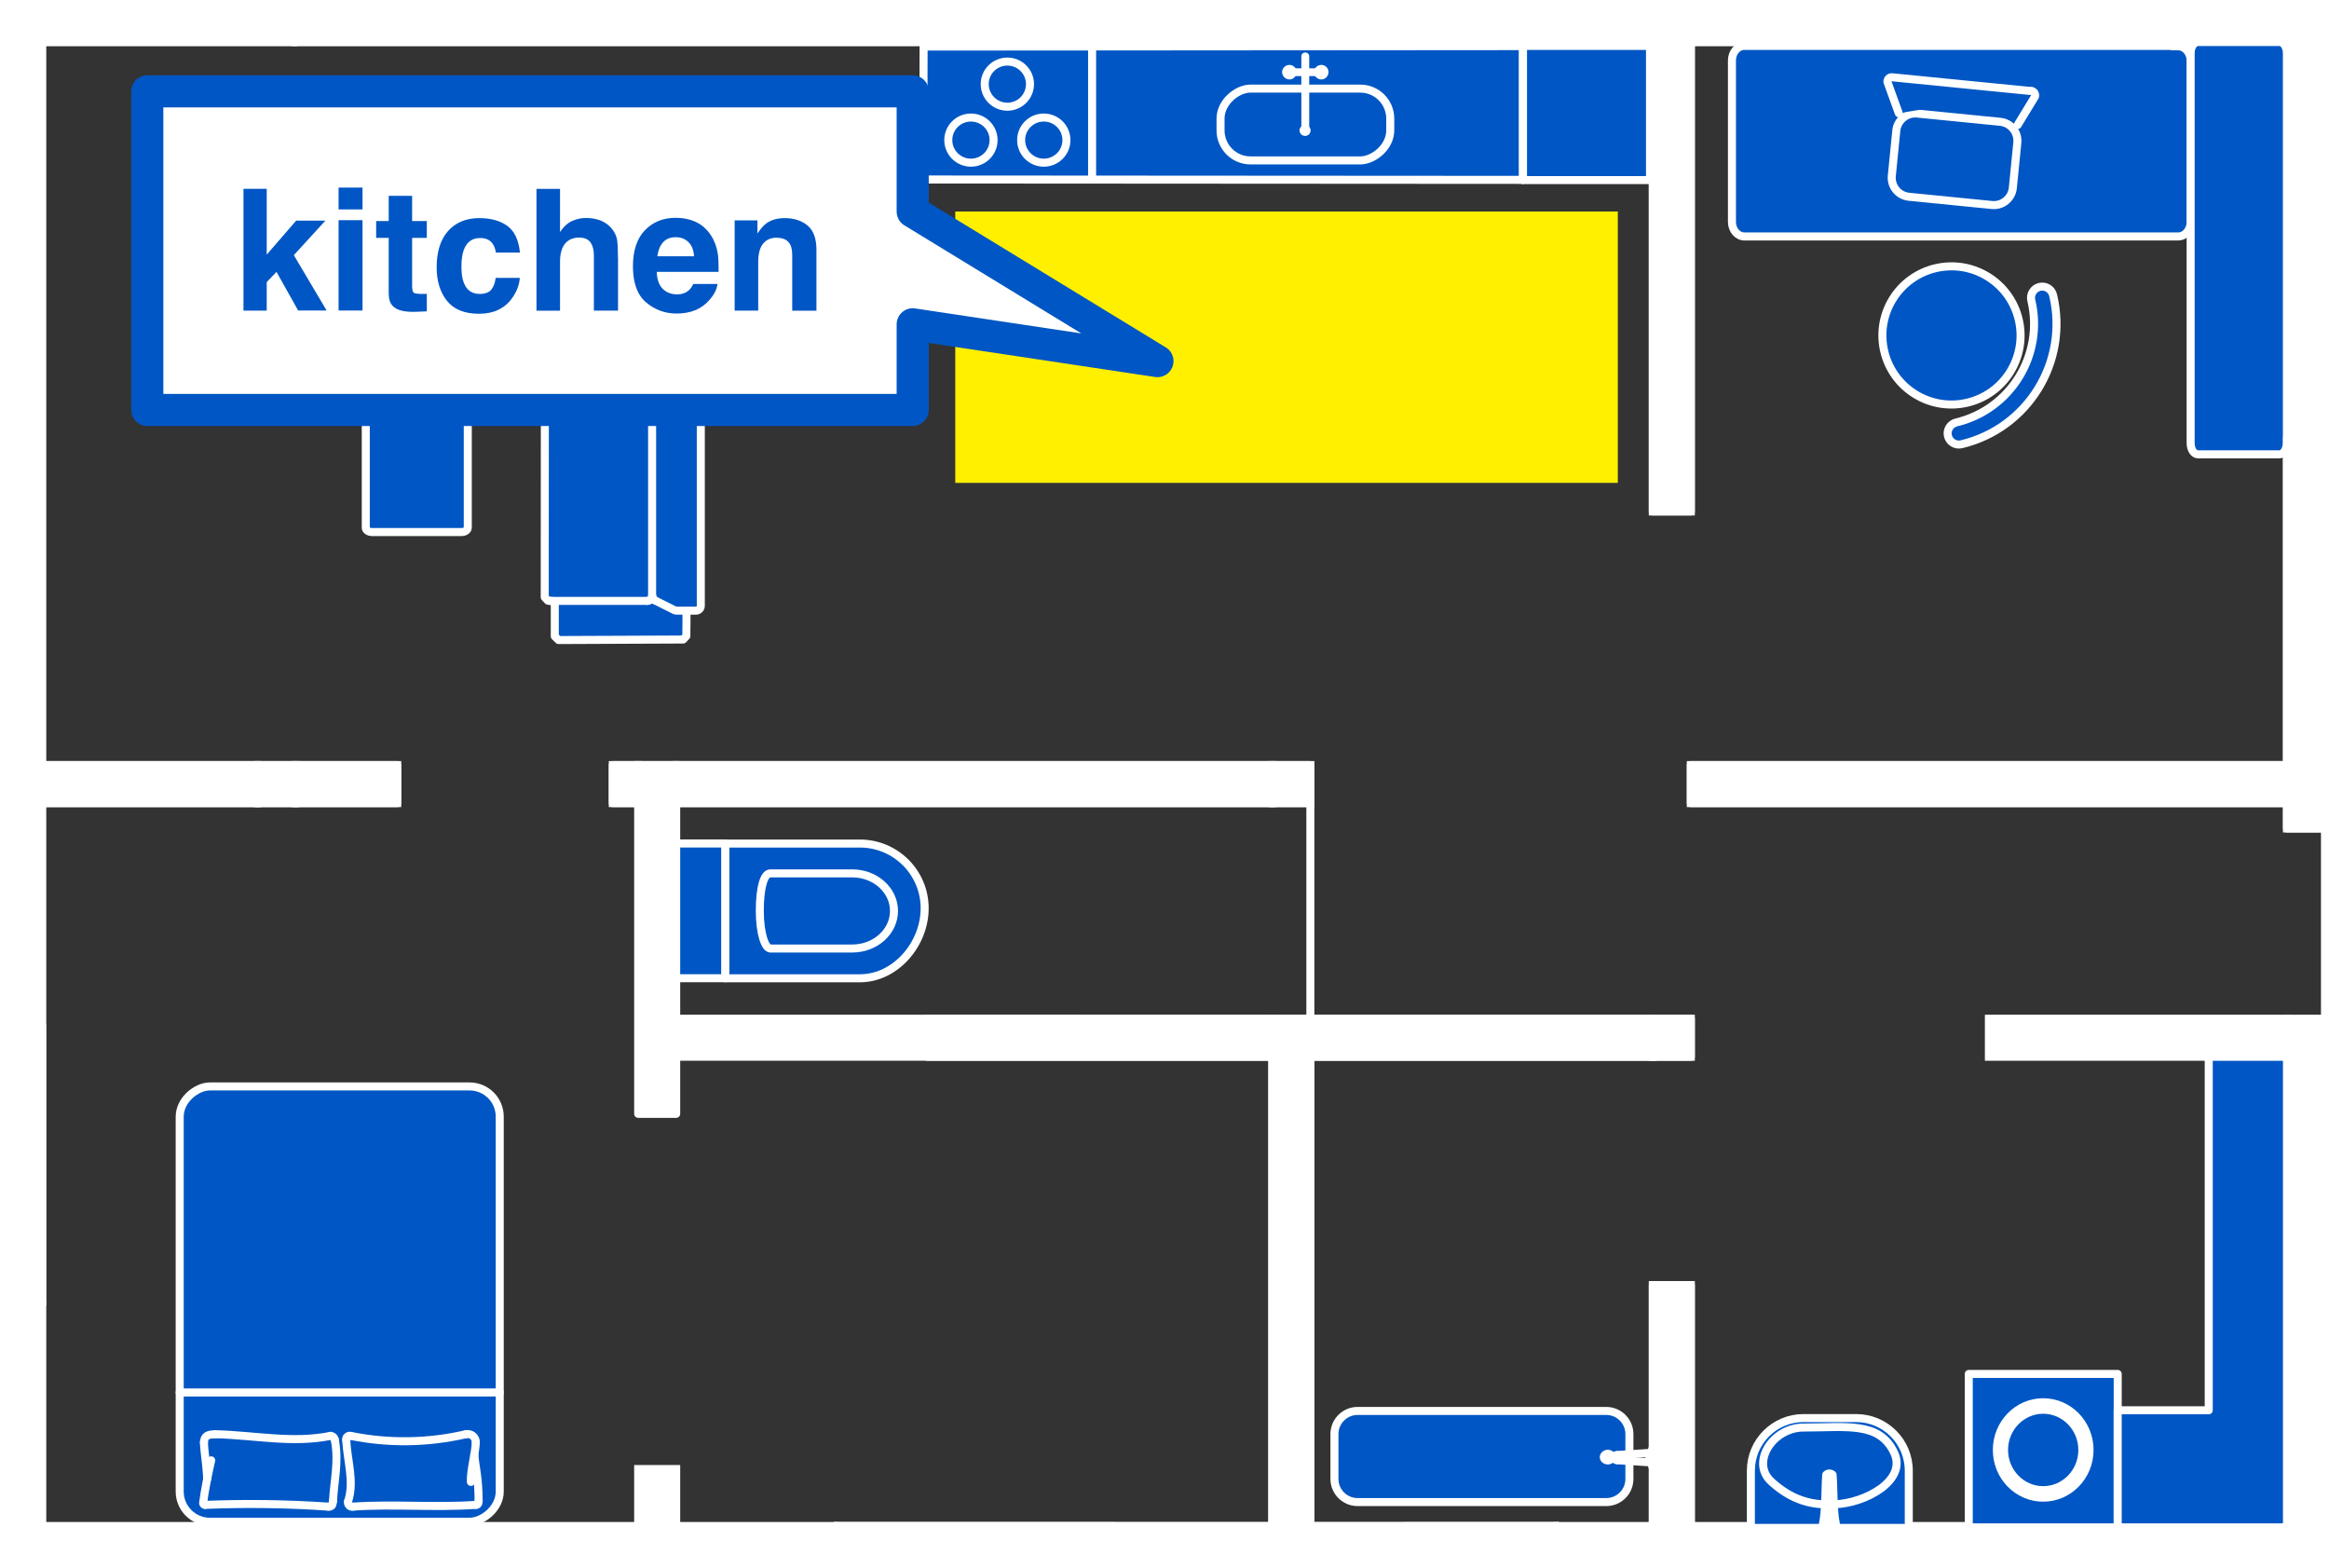 <?xml version="1.0" encoding="UTF-8"?>
<svg id="_レイヤー_2" data-name="レイヤー 2" xmlns="http://www.w3.org/2000/svg" viewBox="0 0 307.54 207.06">
  <rect x="0" y="0" width="307.54" height="207.06" fill="#333333" stroke="none"/>
  <defs>
    <style>
      .cls-1, .cls-2, .cls-3, .cls-4, .cls-5, .cls-6 {
        stroke: #fff;
        stroke-width: 1.06px;
      }

      .cls-1, .cls-2, .cls-4, .cls-6 {
        stroke-linecap: round;
      }

      .cls-1, .cls-2, .cls-4, .cls-6, .cls-7 {
        stroke-linejoin: round;
      }

      .cls-1, .cls-6, .cls-8 {
        fill: #0056c4;
      }

      .cls-9 {
        fill: #fff000;
      }

      .cls-2, .cls-3, .cls-10 {
        fill: #fff;
      }

      .cls-3, .cls-5 {
        stroke-miterlimit: 10;
      }

      .cls-4, .cls-5, .cls-7 {
        fill: none;
      }

      .cls-6 {
        fill-rule: evenodd;
      }

      .cls-7 {
        stroke: #0056c4;
        stroke-width: 4.24px;
      }
    </style>
  </defs>
  <g id="contents">
    <g>
      <rect class="cls-9" x="151.97" y="2.11" width="35.83" height="87.49" transform="translate(215.74 -124.04) rotate(90)"/>
      <g>
        <g id="INSERT">
          <g id="HATCH">
            <rect class="cls-3" x=".53" y=".53" width="5.02" height="5.02"/>
          </g>
          <g id="LWPOLYLINE">
            <rect class="cls-2" x=".53" y=".53" width="5.02" height="5.02"/>
          </g>
        </g>
        <g id="INSERT-2" data-name="INSERT">
          <g id="HATCH-2" data-name="HATCH">
            <rect class="cls-2" x="5.55" y=".53" width="33.5" height="5.02"/>
          </g>
          <g id="LWPOLYLINE-2" data-name="LWPOLYLINE">
            <rect class="cls-2" x="5.55" y=".53" width="33.5" height="5.02"/>
          </g>
        </g>
        <g id="INSERT-3" data-name="INSERT">
          <g id="HATCH-3" data-name="HATCH">
            <rect class="cls-3" x="34.02" y="101.02" width="5.02" height="5.02"/>
          </g>
          <g id="LWPOLYLINE-3" data-name="LWPOLYLINE">
            <rect class="cls-2" x="34.02" y="101.02" width="5.02" height="5.02"/>
          </g>
        </g>
        <g id="INSERT-4" data-name="INSERT">
          <g id="HATCH-4" data-name="HATCH">
            <rect class="cls-2" x=".53" y=".53" width="5.02" height="105.51"/>
          </g>
          <g id="LWPOLYLINE-4" data-name="LWPOLYLINE">
            <rect class="cls-2" x=".53" y=".53" width="5.02" height="105.51"/>
          </g>
        </g>
        <g id="INSERT-5" data-name="INSERT">
          <g id="HATCH-5" data-name="HATCH">
            <rect class="cls-3" x=".53" y="201.51" width="5.02" height="5.02"/>
          </g>
          <g id="LWPOLYLINE-5" data-name="LWPOLYLINE">
            <rect class="cls-2" x=".53" y="201.51" width="5.02" height="5.02"/>
          </g>
        </g>
        <g id="INSERT-6" data-name="INSERT">
          <g id="HATCH-6" data-name="HATCH">
            <rect class="cls-3" x="84.27" y="201.51" width="5.02" height="5.02"/>
          </g>
          <g id="LWPOLYLINE-6" data-name="LWPOLYLINE">
            <rect class="cls-2" x="84.27" y="201.51" width="5.02" height="5.02"/>
          </g>
        </g>
        <g id="INSERT-7" data-name="INSERT">
          <g id="HATCH-7" data-name="HATCH">
            <rect class="cls-3" x="84.27" y="101.02" width="5.02" height="5.02"/>
          </g>
          <g id="LWPOLYLINE-7" data-name="LWPOLYLINE">
            <rect class="cls-2" x="84.27" y="101.02" width="5.02" height="5.02"/>
          </g>
        </g>
        <g id="INSERT-8" data-name="INSERT">
          <g id="HATCH-8" data-name="HATCH">
            <rect class="cls-3" x="168.01" y="101.02" width="5.02" height="5.02"/>
          </g>
          <g id="LWPOLYLINE-8" data-name="LWPOLYLINE">
            <rect class="cls-2" x="168.01" y="101.02" width="5.02" height="5.02"/>
          </g>
        </g>
        <g id="INSERT-9" data-name="INSERT">
          <g id="HATCH-9" data-name="HATCH">
            <rect class="cls-3" x="168.01" y="134.51" width="5.02" height="5.02"/>
          </g>
          <g id="LWPOLYLINE-9" data-name="LWPOLYLINE">
            <rect class="cls-2" x="168.01" y="134.51" width="5.02" height="5.02"/>
          </g>
        </g>
        <g id="INSERT-10" data-name="INSERT">
          <g id="HATCH-10" data-name="HATCH">
            <rect class="cls-3" x="168.01" y="201.51" width="5.02" height="5.02"/>
          </g>
          <g id="LWPOLYLINE-10" data-name="LWPOLYLINE">
            <rect class="cls-2" x="168.01" y="201.51" width="5.02" height="5.02"/>
          </g>
        </g>
        <g id="INSERT-11" data-name="INSERT">
          <g id="HATCH-11" data-name="HATCH">
            <rect class="cls-3" x="218.25" y="134.51" width="5.02" height="5.02"/>
          </g>
          <g id="LWPOLYLINE-11" data-name="LWPOLYLINE">
            <rect class="cls-2" x="218.25" y="134.51" width="5.02" height="5.02"/>
          </g>
        </g>
        <g id="INSERT-12" data-name="INSERT">
          <g id="HATCH-12" data-name="HATCH">
            <rect class="cls-3" x="218.25" y="201.51" width="5.02" height="5.02"/>
          </g>
          <g id="LWPOLYLINE-12" data-name="LWPOLYLINE">
            <rect class="cls-2" x="218.25" y="201.51" width="5.02" height="5.02"/>
          </g>
        </g>
        <g id="INSERT-13" data-name="INSERT">
          <g id="HATCH-13" data-name="HATCH">
            <rect class="cls-3" x="301.99" y="101.02" width="5.02" height="5.02"/>
          </g>
          <g id="LWPOLYLINE-13" data-name="LWPOLYLINE">
            <rect class="cls-2" x="301.99" y="101.02" width="5.02" height="5.02"/>
          </g>
        </g>
        <g id="INSERT-14" data-name="INSERT">
          <g id="HATCH-14" data-name="HATCH">
            <rect class="cls-3" x="301.99" y="201.51" width="5.02" height="5.02"/>
          </g>
          <g id="LWPOLYLINE-14" data-name="LWPOLYLINE">
            <rect class="cls-2" x="301.99" y="201.51" width="5.02" height="5.02"/>
          </g>
        </g>
        <g id="INSERT-15" data-name="INSERT">
          <g id="HATCH-15" data-name="HATCH">
            <rect class="cls-3" x="218.25" y=".53" width="5.02" height="5.02"/>
          </g>
          <g id="LWPOLYLINE-15" data-name="LWPOLYLINE">
            <rect class="cls-2" x="218.25" y=".53" width="5.02" height="5.02"/>
          </g>
        </g>
        <g id="INSERT-16" data-name="INSERT">
          <g id="HATCH-16" data-name="HATCH">
            <rect class="cls-3" x="301.99" y=".53" width="5.02" height="5.02"/>
          </g>
          <g id="LWPOLYLINE-16" data-name="LWPOLYLINE">
            <rect class="cls-2" x="301.99" y=".53" width="5.02" height="5.02"/>
          </g>
        </g>
        <g id="INSERT-17" data-name="INSERT">
          <g id="HATCH-17" data-name="HATCH">
            <rect class="cls-3" x="126.14" y=".53" width="5.02" height="5.02"/>
          </g>
          <g id="LWPOLYLINE-17" data-name="LWPOLYLINE">
            <rect class="cls-2" x="126.14" y=".53" width="5.02" height="5.02"/>
          </g>
        </g>
        <g id="INSERT-18" data-name="INSERT">
          <g id="HATCH-18" data-name="HATCH">
            <rect class="cls-3" x="39.05" y="101.02" width="13.4" height="5.02"/>
          </g>
          <g id="LWPOLYLINE-18" data-name="LWPOLYLINE">
            <rect class="cls-2" x="39.05" y="101.02" width="13.4" height="5.02"/>
          </g>
        </g>
        <g id="INSERT-19" data-name="INSERT">
          <g id="HATCH-19" data-name="HATCH">
            <rect class="cls-3" x="80.92" y="101.02" width="3.35" height="5.02"/>
          </g>
          <g id="LWPOLYLINE-19" data-name="LWPOLYLINE">
            <rect class="cls-2" x="80.92" y="101.02" width="3.35" height="5.02"/>
          </g>
        </g>
        <g id="INSERT-20" data-name="INSERT">
          <g id="HATCH-20" data-name="HATCH">
            <rect class="cls-3" x="5.55" y="101.02" width="28.47" height="5.02"/>
          </g>
          <g id="LWPOLYLINE-20" data-name="LWPOLYLINE">
            <rect class="cls-2" x="5.55" y="101.02" width="28.47" height="5.02"/>
          </g>
        </g>
        <g id="INSERT-21" data-name="INSERT">
          <g id="HATCH-21" data-name="HATCH">
            <rect class="cls-3" x="5.55" y="201.51" width="78.71" height="5.02"/>
          </g>
          <g id="LWPOLYLINE-21" data-name="LWPOLYLINE">
            <rect class="cls-2" x="5.55" y="201.51" width="78.71" height="5.02"/>
          </g>
        </g>
        <g id="INSERT-22" data-name="INSERT">
          <g id="HATCH-22" data-name="HATCH">
            <rect class="cls-3" x="39.05" y=".53" width="87.09" height="5.02"/>
          </g>
          <g id="LWPOLYLINE-22" data-name="LWPOLYLINE">
            <rect class="cls-2" x="39.05" y=".53" width="87.09" height="5.02"/>
          </g>
        </g>
        <g id="INSERT-23" data-name="INSERT">
          <g id="HATCH-23" data-name="HATCH">
            <rect class="cls-2" x="131.16" y=".53" width="48.57" height="5.02"/>
          </g>
          <g id="LWPOLYLINE-23" data-name="LWPOLYLINE">
            <rect class="cls-2" x="131.16" y=".53" width="48.57" height="5.02"/>
          </g>
        </g>
        <g id="INSERT-24" data-name="INSERT">
          <g id="HATCH-24" data-name="HATCH">
            <rect class="cls-3" x="89.29" y="101.02" width="78.71" height="5.02"/>
          </g>
          <g id="LWPOLYLINE-24" data-name="LWPOLYLINE">
            <rect class="cls-2" x="89.29" y="101.02" width="78.71" height="5.02"/>
          </g>
        </g>
        <g id="INSERT-25" data-name="INSERT">
          <g id="HATCH-25" data-name="HATCH">
            <rect class="cls-3" x="89.29" y="201.51" width="20.93" height="5.02"/>
          </g>
          <g id="LWPOLYLINE-25" data-name="LWPOLYLINE">
            <rect class="cls-2" x="89.29" y="201.51" width="20.93" height="5.02"/>
          </g>
        </g>
        <g id="INSERT-26" data-name="INSERT">
          <g id="HATCH-26" data-name="HATCH">
            <rect class="cls-3" x="173.03" y="134.51" width="45.22" height="5.02"/>
          </g>
          <g id="LWPOLYLINE-26" data-name="LWPOLYLINE">
            <rect class="cls-2" x="173.03" y="134.51" width="45.22" height="5.02"/>
          </g>
        </g>
        <g id="INSERT-27" data-name="INSERT">
          <g id="HATCH-27" data-name="HATCH">
            <rect class="cls-3" x="122.79" y="134.51" width="45.22" height="5.02"/>
          </g>
          <g id="LWPOLYLINE-27" data-name="LWPOLYLINE">
            <rect class="cls-2" x="89.29" y="134.51" width="78.71" height="5.02"/>
          </g>
        </g>
        <g id="INSERT-28" data-name="INSERT">
          <g id="LWPOLYLINE-28" data-name="LWPOLYLINE">
            <path class="cls-4" d="M197.82,5.05v-.33h.33v-.33l-.33-1.34.33-1.34v-.33h-.33v-.33h-1.34v1.34h-.33v2.34c0,.18.15.33.33.33h1.34Z"/>
          </g>
          <g id="LINE">
            <line class="cls-4" x1="196.48" y1="5.05" x2="179.73" y2="5.05"/>
          </g>
          <g id="LWPOLYLINE-29" data-name="LWPOLYLINE">
            <polygon class="cls-4" points="194.47 1.96 194.47 1.45 194.13 1.45 194.13 1.04 196.48 1.04 196.48 2.38 194.13 2.38 194.13 1.96 194.47 1.96"/>
          </g>
          <g id="LWPOLYLINE-30" data-name="LWPOLYLINE">
            <polygon class="cls-4" points="181.74 1.96 181.74 1.45 182.07 1.45 182.07 1.04 179.73 1.04 179.73 2.38 182.07 2.38 182.07 1.96 181.74 1.96"/>
          </g>
          <g id="LINE-2" data-name="LINE">
            <line class="cls-4" x1="194.13" y1="1.04" x2="182.07" y2="1.04"/>
          </g>
          <g id="LINE-3" data-name="LINE">
            <line class="cls-4" x1="182.07" y1="1.45" x2="182.07" y2="1.96"/>
          </g>
          <g id="LINE-4" data-name="LINE">
            <line class="cls-4" x1="194.13" y1="1.45" x2="194.13" y2="1.96"/>
          </g>
          <g id="LINE-5" data-name="LINE">
            <line class="cls-4" x1="194.47" y1="1.71" x2="181.74" y2="1.71"/>
          </g>
          <g id="LINE-6" data-name="LINE">
            <line class="cls-4" x1="182.07" y1="2.38" x2="194.13" y2="2.38"/>
          </g>
        </g>
        <g id="INSERT-29" data-name="INSERT">
          <g id="HATCH-28" data-name="HATCH">
            <rect class="cls-3" x="197.82" y=".53" width="20.43" height="5.02"/>
          </g>
          <g id="LWPOLYLINE-31" data-name="LWPOLYLINE">
            <rect class="cls-2" x="179.73" y=".53" width="38.52" height="5.02"/>
          </g>
        </g>
        <g id="INSERT-30" data-name="INSERT">
          <g id="HATCH-29" data-name="HATCH">
            <rect class="cls-2" x="110.23" y="201.5" width="57.78" height="5.02"/>
          </g>
          <g id="LWPOLYLINE-32" data-name="LWPOLYLINE">
            <rect class="cls-2" x="110.23" y="201.5" width="57.78" height="5.02"/>
          </g>
        </g>
        <g id="INSERT-31" data-name="INSERT">
          <g id="HATCH-30" data-name="HATCH">
            <rect class="cls-2" x="173.03" y="201.5" width="32.66" height="5.02"/>
          </g>
          <g id="LWPOLYLINE-33" data-name="LWPOLYLINE">
            <rect class="cls-2" x="173.03" y="201.5" width="32.66" height="5.02"/>
          </g>
        </g>
        <g id="INSERT-32" data-name="INSERT">
          <g id="HATCH-31" data-name="HATCH">
            <rect class="cls-3" x="205.69" y="201.51" width="12.56" height="5.02"/>
          </g>
          <g id="LWPOLYLINE-34" data-name="LWPOLYLINE">
            <rect class="cls-2" x="205.69" y="201.51" width="12.56" height="5.02"/>
          </g>
        </g>
        <g id="LINE-7" data-name="LINE">
          <line class="cls-4" x1="34.02" y1=".53" x2="5.55" y2=".53"/>
        </g>
        <g id="LINE-8" data-name="LINE">
          <line class="cls-4" x1=".53" y1="5.56" x2=".53" y2="101.02"/>
        </g>
        <g id="INSERT-33" data-name="INSERT">
          <g id="HATCH-32" data-name="HATCH">
            <rect class="cls-3" x="223.27" y="101.02" width="78.71" height="5.02"/>
          </g>
          <g id="LWPOLYLINE-35" data-name="LWPOLYLINE">
            <rect class="cls-2" x="223.27" y="101.02" width="78.71" height="5.02"/>
          </g>
        </g>
        <g id="INSERT-34" data-name="INSERT">
          <g id="HATCH-33" data-name="HATCH">
            <rect class="cls-3" x="262.63" y="134.51" width="39.36" height="5.02"/>
          </g>
        </g>
        <g id="INSERT-35" data-name="INSERT">
          <g id="HATCH-34" data-name="HATCH">
            <rect class="cls-3" x="223.27" y="201.51" width="78.71" height="5.02"/>
          </g>
          <g id="LWPOLYLINE-36" data-name="LWPOLYLINE">
            <rect class="cls-2" x="223.27" y="201.51" width="78.71" height="5.02"/>
          </g>
        </g>
        <g id="INSERT-36" data-name="INSERT">
          <g id="HATCH-35" data-name="HATCH">
            <rect class="cls-3" x="301.99" y="106.04" width="5.02" height="3.35"/>
          </g>
          <g id="LWPOLYLINE-37" data-name="LWPOLYLINE">
            <rect class="cls-2" x="301.99" y="106.04" width="5.02" height="3.35"/>
          </g>
        </g>
        <g id="INSERT-37" data-name="INSERT">
          <g id="HATCH-36" data-name="HATCH">
            <rect class="cls-3" x="301.99" y="181.41" width="5.02" height="20.1"/>
          </g>
          <g id="LWPOLYLINE-38" data-name="LWPOLYLINE">
            <rect class="cls-2" x="301.99" y="181.41" width="5.02" height="20.1"/>
          </g>
        </g>
        <g id="INSERT-38" data-name="INSERT">
          <g id="HATCH-37" data-name="HATCH">
            <rect class="cls-2" x="301.99" y="137.87" width="5.02" height="43.54"/>
          </g>
          <g id="LWPOLYLINE-39" data-name="LWPOLYLINE">
            <rect class="cls-2" x="301.99" y="134.51" width="5.02" height="46.9"/>
          </g>
        </g>
        <g id="LINE-9" data-name="LINE">
          <line class="cls-4" x1="307.01" y1="109.39" x2="307.01" y2="137.86"/>
        </g>
        <g id="INSERT-39" data-name="INSERT">
          <g id="HATCH-38" data-name="HATCH">
            <rect class="cls-3" x="218.25" y="169.68" width="5.02" height="31.82"/>
          </g>
          <g id="LWPOLYLINE-40" data-name="LWPOLYLINE">
            <rect class="cls-2" x="218.25" y="169.68" width="5.02" height="31.82"/>
          </g>
        </g>
        <g id="INSERT-40" data-name="INSERT">
          <g id="HATCH-39" data-name="HATCH">
            <rect class="cls-3" x="218.25" y="5.56" width="5.02" height="61.97"/>
          </g>
          <g id="LWPOLYLINE-41" data-name="LWPOLYLINE">
            <rect class="cls-2" x="218.25" y="5.56" width="5.02" height="61.97"/>
          </g>
        </g>
        <g id="INSERT-41" data-name="INSERT">
          <g id="HATCH-40" data-name="HATCH">
            <rect class="cls-3" x="168.01" y="139.54" width="5.02" height="61.97"/>
          </g>
          <g id="LWPOLYLINE-42" data-name="LWPOLYLINE">
            <rect class="cls-2" x="168.01" y="139.54" width="5.02" height="61.97"/>
          </g>
        </g>
        <g id="INSERT-42" data-name="INSERT">
          <g id="HATCH-41" data-name="HATCH">
            <rect class="cls-3" x="84.27" y="193.97" width="5.02" height="7.54"/>
          </g>
          <g id="LWPOLYLINE-43" data-name="LWPOLYLINE">
            <rect class="cls-2" x="84.27" y="106.04" width="5.02" height="41.03"/>
          </g>
        </g>
        <g id="INSERT-43" data-name="INSERT">
          <g id="HATCH-42" data-name="HATCH">
            <rect class="cls-2" x=".53" y="106.04" width="5.02" height="66.15"/>
          </g>
          <g id="LWPOLYLINE-44" data-name="LWPOLYLINE">
            <rect class="cls-2" x=".53" y="106.04" width="5.02" height="66.15"/>
          </g>
        </g>
        <g id="INSERT-44" data-name="INSERT">
          <g id="HATCH-43" data-name="HATCH">
            <rect class="cls-3" x=".53" y="172.2" width="5.02" height="29.31"/>
          </g>
          <g id="LWPOLYLINE-45" data-name="LWPOLYLINE">
            <rect class="cls-2" x=".53" y="172.2" width="5.02" height="29.31"/>
          </g>
        </g>
        <g id="LINE-10" data-name="LINE">
          <line class="cls-4" x1=".53" y1="135.35" x2=".53" y2="172.2"/>
        </g>
        <g id="LINE-11" data-name="LINE">
          <line class="cls-4" x1="5.55" y1="135.35" x2="5.55" y2="172.2"/>
        </g>
        <g id="LINE-12" data-name="LINE">
          <line class="cls-4" x1="185.59" y1="201.51" x2="205.69" y2="201.51"/>
        </g>
        <g id="LINE-13" data-name="LINE">
          <line class="cls-4" x1="185.59" y1="206.53" x2="205.69" y2="206.53"/>
        </g>
        <g id="LINE-14" data-name="LINE">
          <line class="cls-4" x1="307.01" y1="144.56" x2="307.01" y2="181.41"/>
        </g>
        <g id="LINE-15" data-name="LINE">
          <line class="cls-4" x1="301.99" y1="181.41" x2="301.99" y2="144.56"/>
        </g>
        <g id="LINE-16" data-name="LINE">
          <line class="cls-4" x1="110.23" y1="201.51" x2="147.07" y2="201.51"/>
        </g>
        <g id="LINE-17" data-name="LINE">
          <line class="cls-4" x1="110.23" y1="206.53" x2="147.07" y2="206.53"/>
        </g>
        <g id="LINE-18" data-name="LINE">
          <line class="cls-4" x1="142.22" y1=".53" x2="197.82" y2=".53"/>
        </g>
        <g id="LINE-19" data-name="LINE">
          <line class="cls-4" x1="197.82" y1="5.56" x2="142.22" y2="5.56"/>
        </g>
        <g id="INSERT-45" data-name="INSERT">
          <g id="HATCH-44" data-name="HATCH">
            <rect class="cls-3" x="301.99" y="5.56" width="5.02" height="95.46"/>
          </g>
          <g id="LWPOLYLINE-46" data-name="LWPOLYLINE">
            <rect class="cls-2" x="301.99" y="5.56" width="5.02" height="95.46"/>
          </g>
        </g>
        <g id="LINE-20" data-name="LINE">
          <line class="cls-4" x1="281.05" y1="5.56" x2="244.21" y2="5.56"/>
        </g>
        <g id="LINE-21" data-name="LINE">
          <line class="cls-4" x1="281.05" y1=".53" x2="244.21" y2=".53"/>
        </g>
        <g id="INSERT-46" data-name="INSERT">
          <g id="HATCH-45" data-name="HATCH">
            <rect class="cls-2" x="223.27" y=".53" width="57.78" height="5.02"/>
          </g>
          <g id="LWPOLYLINE-47" data-name="LWPOLYLINE">
            <rect class="cls-2" x="223.27" y=".53" width="57.78" height="5.02"/>
          </g>
        </g>
        <g id="INSERT-47" data-name="INSERT">
          <g id="HATCH-46" data-name="HATCH">
            <rect class="cls-3" x="281.05" y=".53" width="20.93" height="5.02"/>
          </g>
          <g id="LWPOLYLINE-48" data-name="LWPOLYLINE">
            <rect class="cls-2" x="281.05" y=".53" width="20.93" height="5.02"/>
          </g>
        </g>
        <g>
          <g id="CIRCLE">
            <path class="cls-1" d="M252.91,52.06c4.29,2.64,9.91,1.3,12.55-2.99,2.64-4.29,1.3-9.91-2.99-12.55-4.29-2.64-9.91-1.3-12.55,2.99-2.64,4.29-1.3,9.91,2.99,12.55h0Z"/>
          </g>
          <g id="ARC">
            <path class="cls-1" d="M259,58.66c8.78-2.09,14.2-10.9,12.11-19.68-.19-.8-.99-1.29-1.78-1.1-.79.19-1.29.99-1.1,1.78,1.71,7.19-2.73,14.4-9.91,16.12-.79.19-1.29.99-1.1,1.78.19.79.99,1.29,1.78,1.1Z"/>
          </g>
        </g>
        <path class="cls-1" d="M287.63,6.11h-.79c-.12-.03-.23-.05-.36-.05h-56.14c-.91,0-1.64.86-1.64,1.92v21.32c0,1.06.74,1.92,1.64,1.92h57.29c.91,0,1.64-.86,1.64-1.92V8.03c0-1.06-.74-1.92-1.64-1.92Z"/>
        <g>
          <path class="cls-1" d="M255.1,13h6c1.39,0,2.52,1.13,2.52,2.52v11.02c0,1.39-1.13,2.52-2.52,2.52h-6c-1.39,0-2.52-1.13-2.52-2.52v-11.02c0-1.39,1.13-2.52,2.52-2.52Z" transform="translate(211.67 275.79) rotate(-84.33)"/>
          <path class="cls-6" d="M268.29,12.03l-18.46-1.83c-.33-.03-.62.26-.6.61l1.5,4.14"/>
          <path class="cls-6" d="M268.25,12.02c.33.03.56.37.47.72l-2.29,3.76"/>
        </g>
        <path class="cls-1" d="M301.96,58.51v-.71c.02-.1.02-.21.02-.32V7.03c0-.82-.43-1.48-.97-1.48h-10.77c-.54,0-.97.66-.97,1.48v51.48c0,.82.43,1.48.97,1.48h10.75c.54,0,.97-.66.97-1.48Z"/>
        <path class="cls-1" d="M48.3,69.68v-28.11c0-.31.37-.57.82-.57h11.83c.45,0,.82.25.82.57v28.11c0,.31-.37.57-.82.57h-11.83c-.45,0-.82-.25-.82-.57"/>
        <g>
          <polygon class="cls-1" points="90.65 81.96 90.62 29.65 90.6 27.47 90.17 27.09 73.69 27.09 73.28 27.45 73.24 32.22 72.47 32.24 71.96 32.66 71.93 78.86 72.35 79.31 73.26 79.39 73.26 84.02 73.76 84.51 90.21 84.44 90.63 83.99 90.65 81.96"/>
          <g id="LINE-22" data-name="LINE">
            <line class="cls-4" x1="85.47" y1="79.34" x2="72.6" y2="79.34"/>
          </g>
          <g id="LINE-23" data-name="LINE">
            <line class="cls-4" x1="85.47" y1="32.22" x2="72.6" y2="32.22"/>
          </g>
          <g id="LINE-24" data-name="LINE">
            <line class="cls-4" x1="86.52" y1="79.29" x2="89.07" y2="80.57"/>
          </g>
          <g id="ARC-2" data-name="ARC">
            <path class="cls-4" d="M86.12,78.7c0,.36-.29.64-.64.64"/>
          </g>
          <g id="ARC-3" data-name="ARC">
            <path class="cls-4" d="M86.52,79.29c-.24-.1-.4-.33-.4-.6"/>
          </g>
          <g id="ARC-4" data-name="ARC">
            <path class="cls-4" d="M85.47,32.22c.36,0,.64.29.64.64"/>
          </g>
          <g id="ARC-5" data-name="ARC">
            <path class="cls-4" d="M86.51,32.27c-.24.1-.4.33-.4.6v45.83"/>
          </g>
          <g id="LINE-25" data-name="LINE">
            <line class="cls-4" x1="86.51" y1="32.27" x2="89.01" y2="31.02"/>
          </g>
          <g id="ARC-6" data-name="ARC">
            <path class="cls-1" d="M89.33,80.63h2.57c.36,0,.64-.29.64-.64V31.58c0-.36-.29-.64-.64-.64h-2.57"/>
          </g>
        </g>
        <g>
          <polyline class="cls-1" points="201.11 23.75 201.11 6.09 121.96 6.15 121.91 23.7 201.1 23.75"/>
          <line class="cls-1" x1="144.21" y1="6.09" x2="144.21" y2="23.53"/>
          <path class="cls-1" d="M134.84,18.5c0-1.65,1.34-2.98,2.99-2.98s2.99,1.33,2.99,2.98-1.34,2.98-2.99,2.98-2.99-1.34-2.99-2.98Z"/>
          <path class="cls-1" d="M125.22,18.5c0-1.65,1.34-2.98,2.99-2.98s2.99,1.33,2.99,2.98-1.34,2.98-2.99,2.98-2.99-1.34-2.99-2.98Z"/>
          <path class="cls-1" d="M130.03,11.11c0-1.65,1.34-2.98,2.99-2.98s2.99,1.34,2.99,2.98-1.34,2.98-2.99,2.98-2.99-1.34-2.99-2.98Z"/>
        </g>
        <rect class="cls-1" x="167.63" y="5.24" width="9.48" height="22.41" rx="3.96" ry="3.96" transform="translate(188.82 -155.93) rotate(90)"/>
        <g>
          <path class="cls-10" d="M172.36,17.84c.29,0,.52-.23.52-.51V7.44c0-.28-.23-.51-.52-.51s-.52.23-.52.51v9.89c0,.28.23.51.52.51"/>
          <path class="cls-10" d="M170.27,10.05h4.12c.29,0,.52-.23.52-.52s-.23-.51-.52-.51h-4.12c-.29,0-.52.23-.52.51s.23.52.52.52"/>
          <path class="cls-10" d="M174.49,10.49c-.54,0-.98-.43-.98-.98,0-.51.44-.94.98-.94.5,0,.94.43.94.94,0,.55-.44.98-.94.98"/>
          <path class="cls-10" d="M170.28,10.49c-.54,0-.98-.43-.98-.98,0-.51.44-.94.98-.94.5,0,.94.43.94.94,0,.55-.44.98-.94.98"/>
          <path class="cls-10" d="M172.35,17.95c-.42,0-.75-.32-.75-.74,0-.37.33-.7.75-.7.38,0,.71.32.71.7,0,.42-.33.74-.71.74"/>
        </g>
        <rect class="cls-1" x="201.11" y="6.06" width="16.77" height="17.72"/>
        <rect class="cls-1" x="16.12" y="151.07" width="57.48" height="42.26" rx="3.99" ry="3.99" transform="translate(217.06 127.33) rotate(90)"/>
        <g id="LINE-26" data-name="LINE">
          <line class="cls-4" x1="65.99" y1="183.86" x2="23.73" y2="183.86"/>
        </g>
        <g>
          <g id="ARC-7" data-name="ARC">
            <path class="cls-4" d="M45.97,198.22c-.09.29.07.6.36.7.1.03.2.04.3.01"/>
          </g>
          <g id="ARC-8" data-name="ARC">
            <path class="cls-4" d="M45.97,198.22c.85-2.63-.12-5.36-.25-8.06"/>
          </g>
          <g id="ARC-9" data-name="ARC">
            <path class="cls-4" d="M62.84,198.7c.34.01.37-.3.37-.62"/>
          </g>
          <g id="ARC-10" data-name="ARC">
            <path class="cls-4" d="M62.84,198.7c-5.53.38-10.82-.14-16.22.23"/>
          </g>
          <g id="ARC-11" data-name="ARC">
            <path class="cls-4" d="M63.2,198.06c-.01-3.02-.45-4.41-.56-5.96"/>
          </g>
          <g id="ARC-12" data-name="ARC">
            <path class="cls-4" d="M46.3,189.59c5.03,1.02,10.22.94,15.22-.22"/>
          </g>
          <g id="ARC-13" data-name="ARC">
            <path class="cls-4" d="M62.83,190.46c.02-.59-.44-1.08-1.02-1.11-.09,0-.19,0-.28.03"/>
          </g>
          <g id="ARC-14" data-name="ARC">
            <path class="cls-4" d="M46.3,189.59c-.24-.07-.5.06-.57.31-.03.09-.03.18,0,.27"/>
          </g>
          <g id="ARC-15" data-name="ARC">
            <path class="cls-4" d="M62.18,195.67c-.08-1.44.6-3.76.65-5.21"/>
          </g>
        </g>
        <g>
          <g id="ARC-16" data-name="ARC">
            <path class="cls-4" d="M43.97,198.22c-.06.45-.07.6-.36.7-.1.03-.2.04-.3.01"/>
          </g>
          <g id="ARC-17" data-name="ARC">
            <path class="cls-4" d="M43.97,198.22c.14-2.75.79-5.13.25-8.06"/>
          </g>
          <g id="ARC-18" data-name="ARC">
            <path class="cls-4" d="M27.1,198.7c-.12.02-.24-.05-.27-.18,0-.04,0-.08,0-.11"/>
          </g>
          <g id="ARC-19" data-name="ARC">
            <path class="cls-4" d="M27.1,198.7c5.41-.21,10.82-.14,16.22.23"/>
          </g>
          <g id="ARC-20" data-name="ARC">
            <path class="cls-4" d="M26.84,198.41c.16-1.5.7-4.13,1.05-5.59"/>
          </g>
          <g id="ARC-21" data-name="ARC">
            <path class="cls-4" d="M43.65,189.59c-5.03,1.02-10.01-.09-15.22-.22"/>
          </g>
          <g id="ARC-22" data-name="ARC">
            <path class="cls-4" d="M26.93,190.45c.04-.83.48-1.07,1.5-1.07"/>
          </g>
          <g id="ARC-23" data-name="ARC">
            <path class="cls-4" d="M43.65,189.59c.45.03.6.49.57.57"/>
          </g>
          <g id="ARC-24" data-name="ARC">
            <path class="cls-4" d="M27.37,195.27c-.12-2.24-.39-3.36-.44-4.82"/>
          </g>
        </g>
        <g>
          <path class="cls-1" d="M192.71,172.84h5.94c1.68,0,3.05,1.36,3.05,3.05v32.85c0,1.68-1.37,3.05-3.05,3.05h-5.93c-1.68,0-3.05-1.37-3.05-3.05v-32.85c0-1.68,1.37-3.05,3.05-3.05Z" transform="translate(388 -3.37) rotate(90)"/>
          <g id="ELLIPSE">
            <path class="cls-10" d="M213.3,192.74c-.21.5-.82.75-1.37.56-.55-.19-.82-.75-.61-1.25.21-.5.82-.75,1.37-.56.32.11.57.37.65.68"/>
          </g>
          <g id="ELLIPSE-2" data-name="ELLIPSE">
            <path class="cls-4" d="M218.17,193.38c-.45-.55-.44-1.27.03-1.81"/>
          </g>
          <g id="ELLIPSE-3" data-name="ELLIPSE">
            <path class="cls-4" d="M213.54,192.8c-.23,0-.41-.15-.41-.34s.18-.34.41-.34"/>
          </g>
          <g id="LINE-27" data-name="LINE">
            <line class="cls-4" x1="218.17" y1="193.6" x2="218.17" y2="191.33"/>
          </g>
          <g id="LINE-28" data-name="LINE">
            <line class="cls-4" x1="217.98" y1="193.09" x2="213.54" y2="192.8"/>
          </g>
          <g id="LINE-29" data-name="LINE">
            <line class="cls-4" x1="217.99" y1="191.83" x2="213.54" y2="192.12"/>
          </g>
          <g id="LINE-30" data-name="LINE">
            <line class="cls-4" x1="217.84" y1="192.57" x2="218.17" y2="192.02"/>
          </g>
          <g id="LINE-31" data-name="LINE">
            <line class="cls-4" x1="217.84" y1="192.57" x2="218.17" y2="192.53"/>
          </g>
          <g id="LINE-32" data-name="LINE">
            <line class="cls-4" x1="217.84" y1="192.57" x2="218.17" y2="192.92"/>
          </g>
        </g>
        <rect class="cls-1" x="259.97" y="181.41" width="19.67" height="20.26"/>
        <path class="cls-10" d="M263.15,191.45c0-3.77,2.98-6.83,6.65-6.83s6.65,3.06,6.65,6.83-2.98,6.83-6.65,6.83-6.65-3.05-6.65-6.83Z"/>
        <path class="cls-1" d="M264.63,191.45c0-2.93,2.32-5.31,5.17-5.31s5.17,2.38,5.17,5.31-2.32,5.31-5.17,5.31-5.17-2.38-5.17-5.31Z"/>
        <g>
          <path class="cls-1" d="M122.1,119.93h0c0,4.72-3.83,9.24-8.55,9.24h-17.78s0-17.79,0-17.79h17.78c4.72,0,8.55,3.83,8.55,8.55Z"/>
          <path class="cls-1" d="M101.71,125.23c-.66,0-1.38-1.9-1.38-4.97s.55-4.94,1.38-4.94h10.83c3.04,0,5.51,2.22,5.51,4.96s-2.47,4.96-5.51,4.96h-10.83Z"/>
        </g>
        <g>
          <g id="LWPOLYLINE-49" data-name="LWPOLYLINE">
            <path class="cls-1" d="M231.2,201.21v-7.02c0-3.84,3.11-6.95,6.95-6.95h6.95c3.84,0,6.95,3.11,6.95,6.95v7.02"/>
          </g>
          <g id="LWPOLYLINE-50" data-name="LWPOLYLINE">
            <path class="cls-5" d="M242.27,198.62c4.04-.13,9.59-3.14,7.85-6.81-1.96-4.14-6.25-3.32-11.97-3.32-4.08,0-6.96,4.6-4.31,7.08,2.02,1.88,4.3,2.97,7.05,3.06"/>
          </g>
          <path class="cls-2" d="M242.42,201.19c-.64.43-1.21.4-1.7,0,.38-1.77.29-4.69.43-6.46.23-.24.63-.22.84,0,.15,1.77.06,4.76.43,6.46Z"/>
        </g>
        <line class="cls-5" x1="121.91" y1="134.5" x2="142.75" y2="134.5"/>
        <polygon class="cls-1" points="301.99 186.21 301.99 139.54 291.66 139.54 291.66 186.21 279.64 186.21 279.64 201.67 301.99 201.67 301.99 186.21"/>
        <rect class="cls-1" x="83.63" y="117.04" width="17.79" height="6.47" transform="translate(212.8 27.74) rotate(90)"/>
        <line class="cls-1" x1="173.03" y1="106.04" x2="173.03" y2="134.51"/>
      </g>
      <g>
        <g>
          <rect class="cls-10" x="19.45" y="12.06" width="101.06" height="42.07"/>
          <polygon class="cls-10" points="118.95 26.98 118.95 42.59 152.84 47.68 152.84 47.68 118.95 26.98"/>
          <g>
            <path class="cls-8" d="M43.14,41h-3.77l-2.86-5.1-1.29,1.35v3.76h-3.07v-16.08h3.07v8.69l3.89-4.49h3.86l-4.17,4.56,4.33,7.31Z"/>
            <path class="cls-8" d="M47.87,24.77v2.88h-3.16v-2.88h3.16ZM47.87,29.07v11.93h-3.16v-11.93h3.16Z"/>
            <path class="cls-8" d="M56.36,38.78v2.33l-1.48.06c-1.47.05-2.48-.2-3.02-.77-.35-.36-.53-.91-.53-1.65v-7.34h-1.66v-2.22h1.66v-3.33h3.09v3.33h1.94v2.22h-1.94v6.31c0,.49.06.79.19.91s.5.18,1.14.18c.09,0,.2,0,.3,0,.11,0,.21,0,.31-.02Z"/>
            <path class="cls-8" d="M68.68,33.35h-3.2c-.06-.44-.21-.85-.45-1.2-.35-.48-.89-.72-1.63-.72-1.05,0-1.77.52-2.16,1.57-.2.55-.31,1.29-.31,2.21s.1,1.58.31,2.11c.37.99,1.07,1.49,2.1,1.49.73,0,1.25-.2,1.55-.59s.49-.9.56-1.53h3.19c-.07.95-.42,1.85-1.03,2.69-.98,1.36-2.43,2.05-4.35,2.05s-3.33-.57-4.24-1.71-1.36-2.62-1.36-4.43c0-2.05.5-3.65,1.5-4.78s2.38-1.71,4.14-1.71c1.5,0,2.72.34,3.67,1.01.95.67,1.52,1.86,1.69,3.56Z"/>
            <path class="cls-8" d="M81.61,34v7.01h-3.19v-7.26c0-.64-.11-1.16-.33-1.55-.28-.55-.82-.83-1.62-.83s-1.45.28-1.88.83c-.43.55-.64,1.34-.64,2.36v6.46h-3.11v-16.08h3.11v5.7c.45-.69.98-1.18,1.57-1.45.59-.27,1.22-.41,1.88-.41.74,0,1.41.13,2.01.38.6.26,1.1.65,1.48,1.17.33.45.53.9.6,1.37s.11,1.24.11,2.3Z"/>
            <path class="cls-8" d="M94.74,37.5c-.08.71-.45,1.43-1.11,2.16-1.02,1.16-2.45,1.74-4.29,1.74-1.52,0-2.86-.49-4.02-1.47s-1.74-2.57-1.74-4.77c0-2.06.52-3.65,1.57-4.75,1.05-1.1,2.41-1.65,4.08-1.65.99,0,1.89.19,2.68.56s1.45.96,1.97,1.76c.47.71.77,1.53.91,2.46.08.55.11,1.34.1,2.36h-8.17c.04,1.2.42,2.04,1.13,2.52.43.3.95.45,1.55.45.64,0,1.16-.18,1.57-.55.22-.2.41-.47.58-.82h3.19ZM91.65,33.84c-.05-.82-.3-1.45-.75-1.88-.45-.43-1.01-.64-1.67-.64-.72,0-1.28.23-1.68.68-.4.45-.65,1.07-.75,1.84h4.85Z"/>
            <path class="cls-8" d="M102.61,31.38c-1.06,0-1.78.45-2.18,1.35-.2.47-.31,1.08-.31,1.82v6.46h-3.11v-11.91h3.01v1.74c.4-.61.78-1.05,1.14-1.32.64-.48,1.46-.72,2.44-.72,1.23,0,2.24.32,3.03.97.78.65,1.18,1.72,1.18,3.21v8.04h-3.2v-7.26c0-.63-.08-1.11-.25-1.44-.31-.61-.89-.92-1.75-.92Z"/>
          </g>
        </g>
        <polygon class="cls-7" points="152.84 47.68 120.52 27.94 120.52 12.06 19.45 12.06 19.45 54.13 120.52 54.13 120.52 42.82 152.84 47.68"/>
      </g>
    </g>
  </g>
</svg>